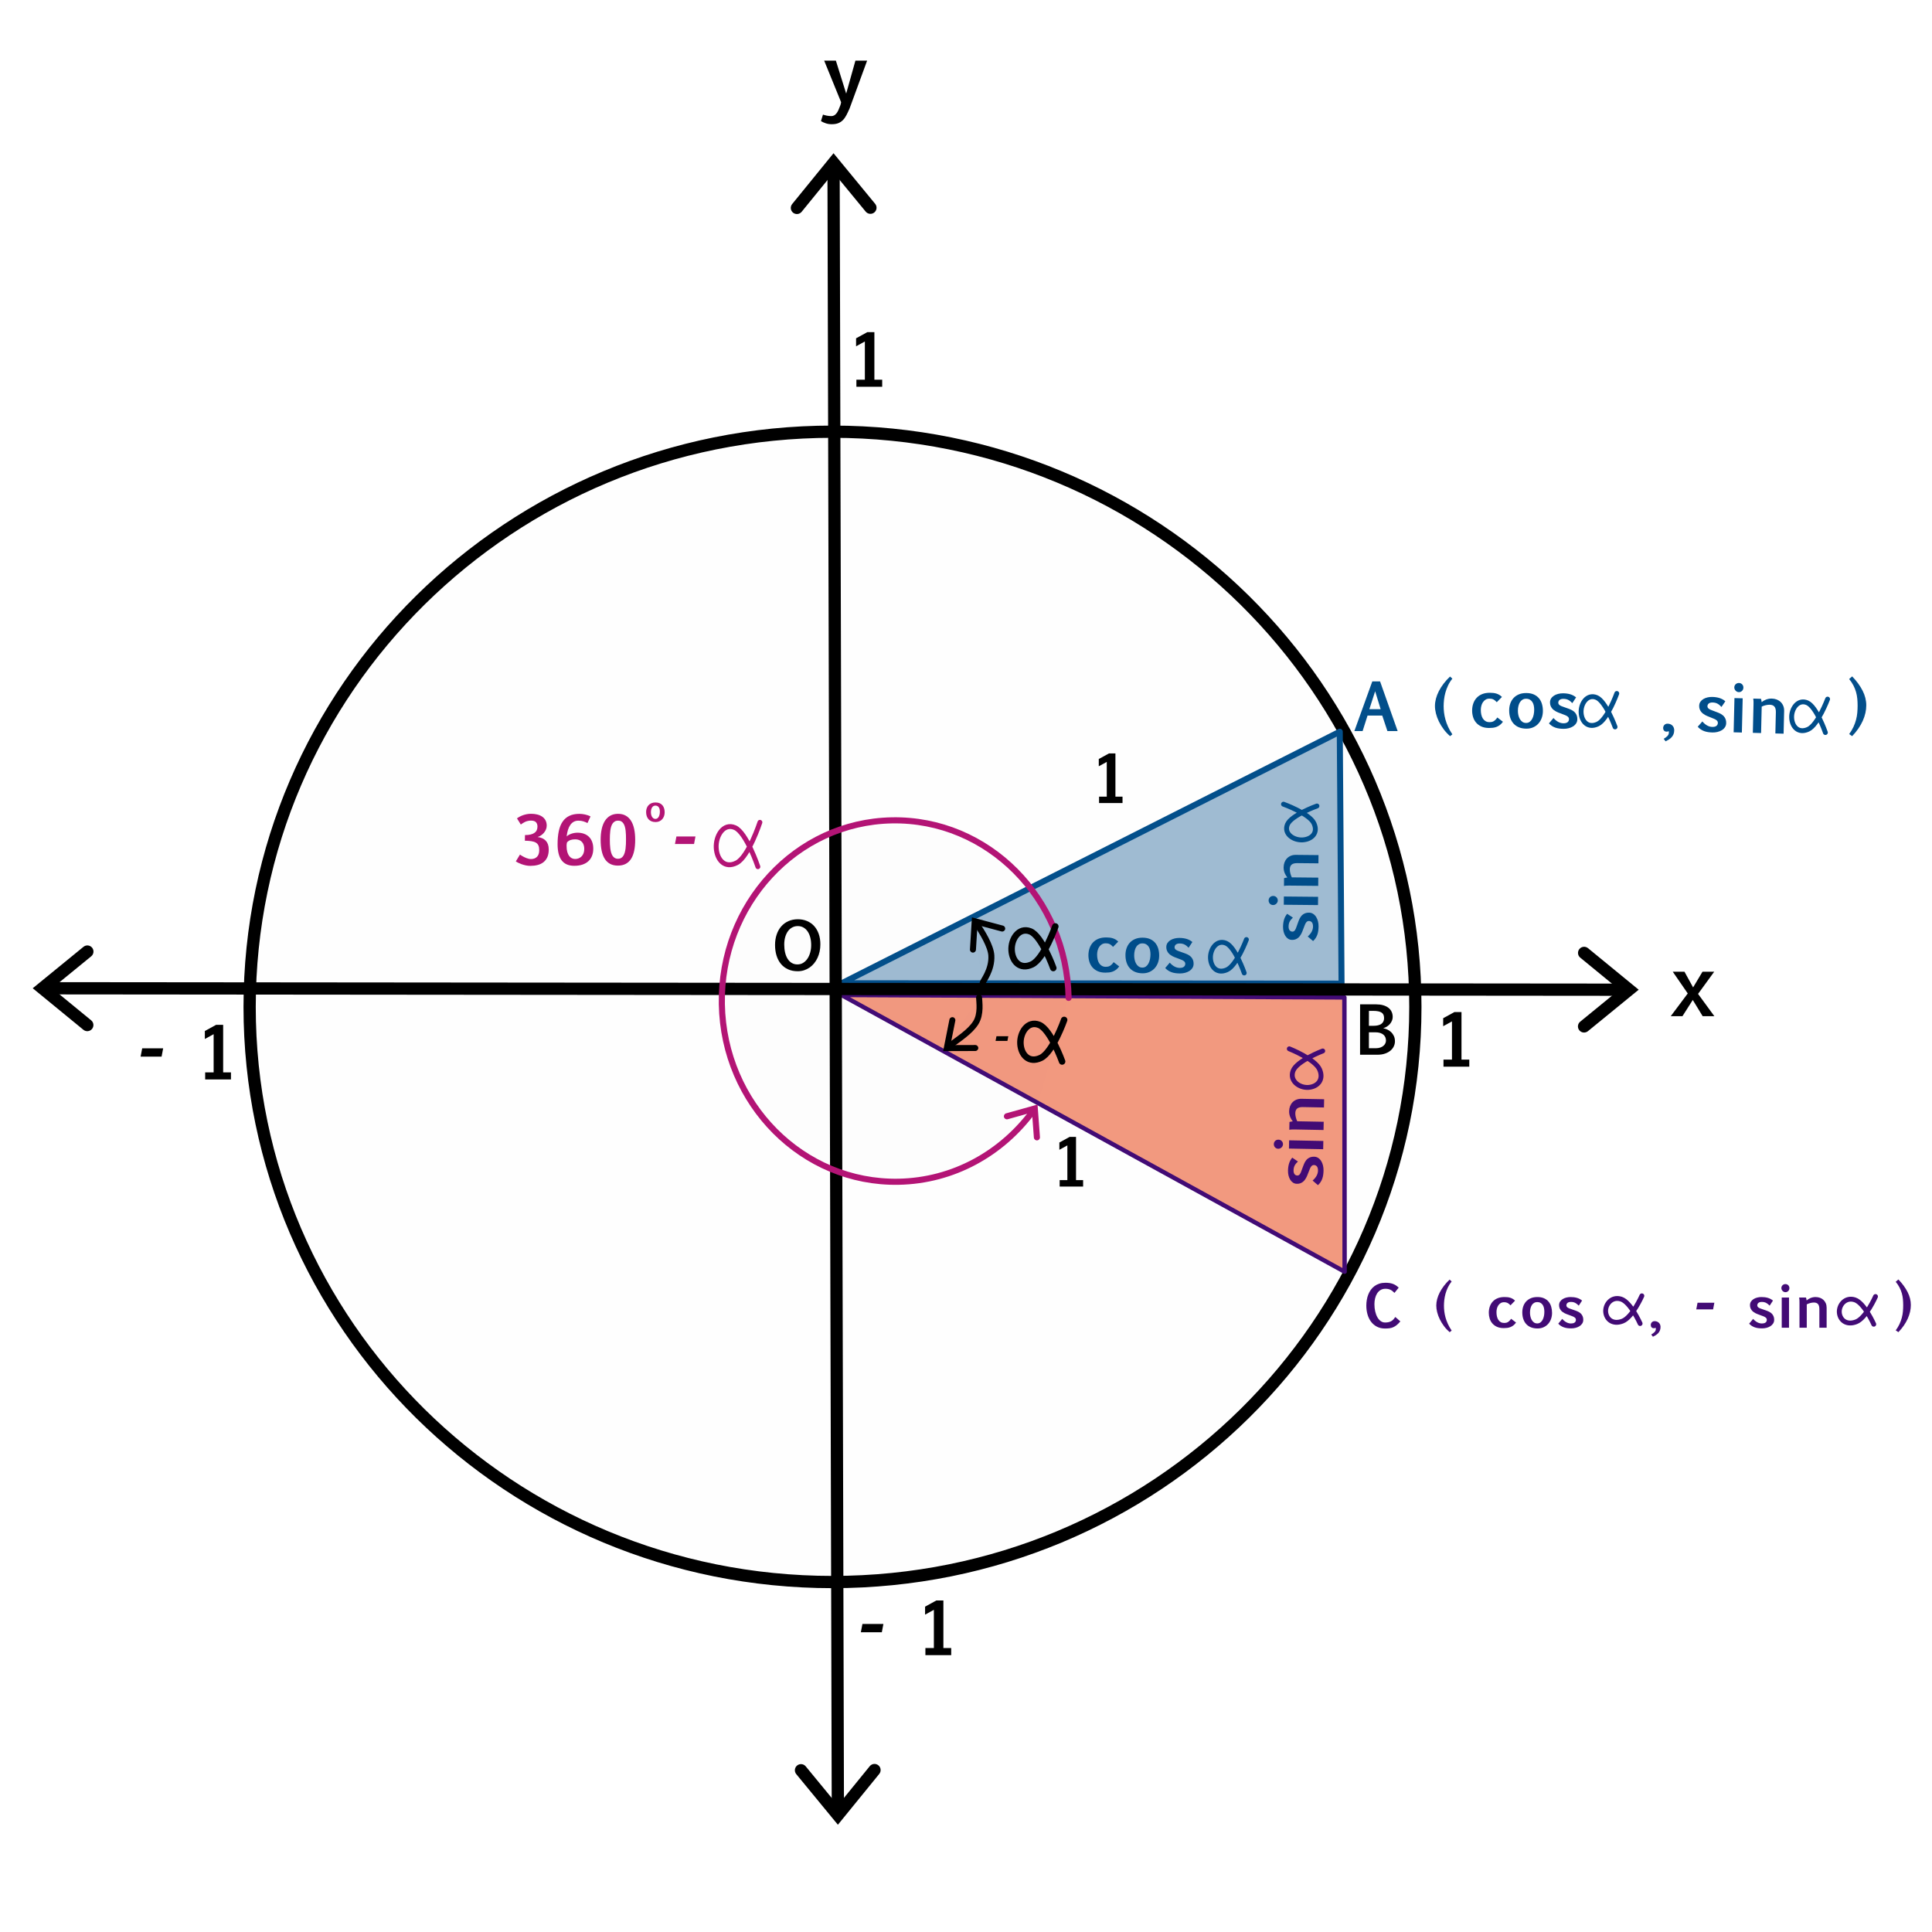 <?xml version="1.0" encoding="UTF-8" standalone="no"?> <svg xmlns="http://www.w3.org/2000/svg" xmlns:vectornator="http://vectornator.io" xmlns:xlink="http://www.w3.org/1999/xlink" height="100%" stroke-miterlimit="10" style="fill-rule:nonzero;clip-rule:evenodd;stroke-linecap:round;stroke-linejoin:round;" version="1.1" viewBox="0 0 595.35 595.35" width="100%" xml:space="preserve"> <defs></defs> <g id="Katman-1" vectornator:layerName="Katman 1"> <path d="M76.924 310.27C76.924 298.034 78.18 286.088 80.573 274.55C82.966 263.012 86.494 251.882 91.039 241.28C95.583 230.677 101.143 220.602 107.599 211.173C114.054 201.744 121.405 192.96 129.531 184.942C137.657 176.923 146.557 169.669 156.113 163.299C165.668 156.929 175.878 151.442 186.622 146.958C197.367 142.473 208.645 138.991 220.337 136.63C232.03 134.269 244.136 133.029 256.535 133.029C268.935 133.029 281.041 134.269 292.733 136.63C304.426 138.991 315.704 142.473 326.448 146.958C337.193 151.442 347.402 156.929 356.958 163.299C366.513 169.669 375.414 176.923 383.54 184.942C391.666 192.96 399.017 201.744 405.472 211.173C411.928 220.602 417.488 230.677 422.032 241.28C426.577 251.882 430.105 263.012 432.498 274.55C434.89 286.088 436.147 298.034 436.147 310.27C436.147 322.506 434.89 334.452 432.498 345.99C430.105 357.528 426.577 368.658 422.032 379.26C417.488 389.862 411.928 399.938 405.472 409.367C399.017 418.796 391.666 427.579 383.54 435.598C375.414 443.616 366.513 450.87 356.958 457.241C347.402 463.611 337.193 469.098 326.448 473.582C315.704 478.066 304.426 481.549 292.733 483.91C281.041 486.271 268.935 487.51 256.535 487.51C244.136 487.51 232.03 486.271 220.337 483.91C208.645 481.549 197.367 478.066 186.622 473.582C175.878 469.098 165.668 463.611 156.113 457.241C146.557 450.87 137.657 443.616 129.531 435.598C121.405 427.579 114.054 418.796 107.599 409.367C101.143 399.938 95.583 389.862 91.039 379.26C86.494 368.658 82.966 357.528 80.573 345.99C78.18 334.452 76.924 322.506 76.924 310.27Z" fill="#000000" fill-opacity="0.006" fill-rule="nonzero" opacity="1" stroke="#000000" stroke-linecap="butt" stroke-linejoin="miter" stroke-width="3.775" vectornator:layerName="(oval)"></path> <path d="M259.286 306.605L290.458 323.747L348.283 355.546L414.348 391.877L414.28 307.356L259.286 306.605Z" fill="#ed6d48" fill-opacity="0.696" fill-rule="nonzero" opacity="1" stroke="#420b75" stroke-linecap="butt" stroke-linejoin="miter" stroke-width="1.353"></path> <path d="M259.381 302.991L412.855 225.478L413.401 303.103L259.381 302.991Z" fill="#034f8b" fill-opacity="0.375" fill-rule="nonzero" opacity="1" stroke="#034f8b" stroke-linecap="butt" stroke-linejoin="miter" stroke-width="1.852"></path> <g opacity="1"> <path d="M500.097 304.978C475.457 304.955 14.953 304.538 14.953 304.538" fill="none" stroke="#000000" stroke-linecap="butt" stroke-linejoin="miter" stroke-width="3.775"></path> <g fill="#000000" stroke="none"> <path d="M25.725 291.761L11.871 303.074L10.084 304.534L11.869 305.996L25.701 317.335C26.508 317.996 27.697 317.878 28.358 317.072C29.019 316.265 28.901 315.076 28.095 314.415L14.262 303.076L14.259 305.998L28.113 294.685C28.92 294.025 29.04 292.836 28.381 292.029C27.721 291.221 26.532 291.101 25.725 291.761Z" fill="#000000"></path> <path d="M489.326 317.755L503.179 306.441L504.966 304.982L503.182 303.519L489.349 292.181C488.543 291.52 487.353 291.638 486.692 292.444C486.032 293.25 486.149 294.44 486.956 295.1L500.788 306.439L500.791 303.517L486.938 314.831C486.13 315.49 486.01 316.679 486.67 317.487C487.329 318.294 488.518 318.414 489.326 317.755Z" fill="#000000"></path> </g> </g> <g opacity="1"> <path d="M258.186 557.431C258.145 541.866 257.563 319.179 257.563 319.179L257.495 293.143C257.495 293.143 256.907 67.763 256.866 52.085" fill="none" stroke="#000000" stroke-linecap="butt" stroke-linejoin="miter" stroke-width="3.775"></path> <g fill="#000000" stroke="none"> <path d="M269.681 62.811L258.319 48.998L256.853 47.216L255.397 49.005L244.107 62.878C243.449 63.687 243.571 64.876 244.38 65.534C245.188 66.192 246.377 66.07 247.035 65.261L258.325 51.389L255.403 51.396L266.766 65.21C267.428 66.015 268.617 66.13 269.423 65.468C270.228 64.806 270.344 63.616 269.681 62.811Z" fill="#000000"></path> <path d="M245.37 546.704L256.733 560.517L258.198 562.299L259.655 560.51L270.945 546.637C271.603 545.829 271.481 544.64 270.672 543.982C269.863 543.323 268.674 543.446 268.016 544.254L256.726 558.127L259.648 558.119L248.286 544.306C247.624 543.5 246.434 543.385 245.629 544.047C244.824 544.709 244.708 545.899 245.37 546.704Z" fill="#000000"></path> </g> </g> <g opacity="1"> <path d="M299.5 282.681C299.5 282.681 305.236 290.105 305.485 294.437C305.746 298.965 302.808 302.381 302.783 302.936" fill="#000000" fill-opacity="0.006" fill-rule="nonzero" stroke="none"></path> <path d="M300.897 284.621C302.611 287.119 305.316 291.492 305.485 294.437C305.746 298.965 302.808 302.381 302.783 302.936" fill="none" stroke="#000000" stroke-linecap="butt" stroke-linejoin="miter" stroke-width="1.852"></path> <g fill="#000000" stroke="none"> <path d="M309.073 285.238L300.594 282.974L299.501 282.682L299.431 283.812L298.891 292.571C298.859 293.081 299.248 293.521 299.758 293.552C300.269 293.584 300.708 293.195 300.74 292.685L301.28 283.926L300.116 284.764L308.595 287.028C309.089 287.16 309.597 286.866 309.729 286.372C309.861 285.878 309.567 285.37 309.073 285.238Z" fill="#000000"></path> </g> </g> <g opacity="1"> <path d="M301.705 307.408C301.742 308.728 302.384 312.48 300.668 315.189C298.492 318.624 293.596 321.193 290.631 323.902" fill="#000000" fill-opacity="0.006" fill-rule="nonzero" stroke="none"></path> <path d="M292.476 322.383C295.339 320.197 298.901 317.979 300.668 315.189C302.384 312.48 301.742 308.728 301.705 307.408" fill="none" stroke="#000000" stroke-linecap="butt" stroke-linejoin="miter" stroke-width="1.852"></path> <g fill="#000000" stroke="none"> <path d="M292.564 314.184L290.853 322.791L290.632 323.901L291.764 323.898L300.539 323.871C301.051 323.869 301.464 323.453 301.463 322.942C301.461 322.43 301.045 322.017 300.534 322.019L291.758 322.046L292.669 323.152L294.381 314.545C294.48 314.043 294.155 313.556 293.653 313.456C293.151 313.356 292.664 313.682 292.564 314.184Z" fill="#000000"></path> </g> </g> <path d="M447.427 326.516L447.427 314.743L444.72 316.225L444.72 313.765L448.189 311.864L450.359 311.864L450.359 326.516L452.766 326.516L452.766 328.697L444.816 328.697L444.816 326.516L447.427 326.516Z" fill="#000000" opacity="1" stroke="#000000" stroke-linecap="butt" stroke-linejoin="miter" stroke-opacity="0.006" stroke-width="0.499"></path> <path d="M514.842 313.144L520.085 306.136L515.464 299.433L519.07 299.433L521.736 304.27L524.63 299.433L528.236 299.433L523.259 306.275L528.286 313.144L524.681 313.144L521.634 308.142L518.447 313.144L514.842 313.144Z" fill="#000000" opacity="1" stroke="#000000" stroke-linecap="butt" stroke-linejoin="miter" stroke-opacity="0.006" stroke-width="0.499"></path> <path d="M328.911 363.661L328.911 352.958L326.45 354.305L326.45 352.069L329.604 350.341L331.577 350.341L331.577 363.661L333.764 363.661L333.764 365.643L326.538 365.643L326.538 363.661L328.911 363.661Z" fill="#000000" opacity="1" stroke="#000000" stroke-linecap="butt" stroke-linejoin="miter" stroke-opacity="0.006" stroke-width="0.499"></path> <path d="M341.054 245.484L341.054 234.781L338.593 236.128L338.593 233.892L341.748 232.163L343.72 232.163L343.72 245.484L345.908 245.484L345.908 247.466L338.681 247.466L338.681 245.484L341.054 245.484Z" fill="#000000" opacity="1" stroke="#000000" stroke-linecap="butt" stroke-linejoin="miter" stroke-opacity="0.006" stroke-width="0.499"></path> <path d="M266.511 116.999L266.511 105.226L263.804 106.708L263.804 104.248L267.274 102.347L269.444 102.347L269.444 116.999L271.85 116.999L271.85 119.18L263.901 119.18L263.901 116.999L266.511 116.999Z" fill="#000000" opacity="1" stroke="#000000" stroke-linecap="butt" stroke-linejoin="miter" stroke-opacity="0.006" stroke-width="0.499"></path> <g fill="#000000" opacity="1" stroke="#000000" stroke-linecap="butt" stroke-linejoin="miter" stroke-opacity="0.006" stroke-width="0.499"> <path d="M50.277 323.045L49.794 325.602L43.327 325.602L43.821 323.045L50.277 323.045Z" stroke-width="0.404"></path> <path d="M65.832 330.458L65.832 318.684L63.125 320.166L63.125 317.707L66.595 315.805L68.765 315.805L68.765 330.458L71.171 330.458L71.171 332.638L63.222 332.638L63.222 330.458L65.832 330.458Z" stroke-width="0.404"></path> </g> <g fill="#000000" opacity="1" stroke="#000000" stroke-linecap="butt" stroke-linejoin="miter" stroke-opacity="0.006" stroke-width="0.499"> <path d="M272.219 500.432L271.736 502.989L265.269 502.989L265.763 500.432L272.219 500.432Z" stroke-width="0.404"></path> <path d="M287.774 507.845L287.774 496.071L285.067 497.554L285.067 495.094L288.537 493.192L290.707 493.192L290.707 507.845L293.113 507.845L293.113 510.025L285.164 510.025L285.164 507.845L287.774 507.845Z" stroke-width="0.404"></path> </g> <path d="M252.798 290.998C252.798 291.766 252.722 292.505 252.569 293.215C252.416 293.924 252.194 294.587 251.905 295.202C251.615 295.817 251.263 296.375 250.85 296.877C250.437 297.378 249.971 297.808 249.453 298.166C248.936 298.524 248.371 298.8 247.759 298.996C247.147 299.191 246.496 299.289 245.806 299.289C244.699 299.289 243.714 299.093 242.852 298.703C241.989 298.312 241.26 297.762 240.664 297.052C240.069 296.343 239.615 295.492 239.302 294.499C238.99 293.506 238.833 292.407 238.833 291.203C238.833 290.044 238.996 288.98 239.322 288.009C239.647 287.039 240.113 286.203 240.718 285.5C241.324 284.797 242.061 284.25 242.93 283.859C243.799 283.468 244.777 283.273 245.865 283.273C246.88 283.273 247.813 283.451 248.662 283.805C249.512 284.16 250.243 284.67 250.855 285.334C251.467 285.998 251.944 286.808 252.285 287.765C252.627 288.722 252.798 289.8 252.798 290.998ZM249.966 291.242C249.966 290.363 249.87 289.564 249.678 288.844C249.486 288.125 249.211 287.508 248.853 286.994C248.495 286.48 248.062 286.081 247.554 285.798C247.046 285.514 246.477 285.373 245.845 285.373C245.227 285.373 244.662 285.506 244.151 285.773C243.64 286.04 243.2 286.423 242.832 286.921C242.464 287.419 242.178 288.019 241.973 288.722C241.768 289.425 241.665 290.21 241.665 291.076C241.665 291.955 241.752 292.767 241.924 293.512C242.097 294.258 242.354 294.904 242.696 295.451C243.037 295.998 243.462 296.424 243.97 296.73C244.478 297.036 245.064 297.189 245.728 297.189C246.392 297.189 246.986 297.025 247.51 296.696C248.034 296.367 248.478 295.928 248.843 295.378C249.208 294.828 249.486 294.194 249.678 293.478C249.87 292.762 249.966 292.017 249.966 291.242Z" fill="#000000" opacity="1" stroke="#000000" stroke-linecap="butt" stroke-linejoin="miter" stroke-opacity="0.006" stroke-width="0.499"></path> <path d="M424.07 309.494C424.849 309.494 425.554 309.582 426.185 309.757C426.816 309.932 427.351 310.185 427.79 310.515C428.229 310.845 428.568 311.251 428.805 311.733C429.043 312.215 429.162 312.767 429.162 313.388C429.162 313.777 429.084 314.157 428.929 314.527C428.774 314.897 428.564 315.235 428.3 315.542C428.036 315.85 427.725 316.117 427.369 316.345C427.012 316.573 426.632 316.739 426.23 316.845C426.632 316.918 427.047 317.05 427.473 317.241C427.899 317.433 428.289 317.694 428.642 318.024C428.995 318.354 429.286 318.755 429.514 319.228C429.741 319.7 429.855 320.25 429.855 320.877C429.855 321.405 429.74 321.919 429.509 322.418C429.278 322.916 428.934 323.359 428.478 323.745C428.023 324.131 427.458 324.44 426.784 324.671C426.111 324.903 425.335 325.018 424.456 325.018L419.107 325.018L419.117 309.494L424.07 309.494ZM421.831 318.103L421.831 323.017L423.921 323.017C424.463 323.017 424.933 322.948 425.333 322.809C425.733 322.67 426.063 322.487 426.324 322.259C426.585 322.031 426.778 321.777 426.903 321.496C427.029 321.216 427.091 320.93 427.091 320.639C427.091 320.296 427.029 319.969 426.903 319.659C426.778 319.348 426.583 319.079 426.319 318.851C426.055 318.623 425.716 318.442 425.303 318.306C424.891 318.171 424.394 318.103 423.812 318.103L421.831 318.103ZM421.841 311.496L421.831 316.102L423.277 316.102C423.766 316.102 424.21 316.056 424.61 315.963C425.009 315.871 425.35 315.727 425.63 315.533C425.911 315.338 426.127 315.093 426.279 314.799C426.431 314.506 426.507 314.157 426.507 313.754C426.507 313.371 426.451 313.038 426.339 312.754C426.226 312.47 426.036 312.235 425.769 312.05C425.501 311.865 425.15 311.727 424.714 311.634C424.278 311.542 423.736 311.496 423.089 311.496L421.841 311.496Z" fill="#000000" opacity="1" stroke="#000000" stroke-linecap="butt" stroke-linejoin="miter" stroke-opacity="0.006" stroke-width="0.499"></path> <path d="M260.753 28.834L263.597 18.691L267.202 18.691L261.794 33.443C261.455 34.213 261.129 34.898 260.816 35.499C260.503 36.1 260.143 36.606 259.737 37.016C259.331 37.427 258.855 37.74 258.309 37.956C257.763 38.172 257.088 38.279 256.284 38.279C255.641 38.279 255.038 38.186 254.475 38C253.912 37.814 253.415 37.585 252.983 37.315L253.605 35.309C253.732 35.359 253.895 35.414 254.094 35.474C254.293 35.533 254.507 35.584 254.735 35.626C254.964 35.668 255.201 35.704 255.446 35.734C255.692 35.764 255.924 35.778 256.144 35.778C256.475 35.778 256.769 35.709 257.027 35.569C257.285 35.429 257.522 35.226 257.738 34.96C257.954 34.693 258.155 34.361 258.341 33.963C258.527 33.565 258.713 33.112 258.899 32.605C258.959 32.469 259.016 32.3 259.071 32.097C259.126 31.894 259.166 31.695 259.191 31.5L253.974 18.691L257.579 18.691L260.753 28.834Z" fill="#000000" opacity="1" stroke="none"></path> <path d="M310.711 319.32L310.437 320.765L306.783 320.765L307.062 319.32L310.711 319.32Z" fill="#000000" opacity="1" stroke="none"></path> <g opacity="1" vectornator:layerName="Eğri 1"> <path d="M319.724 340.366C310.27 354.48 294.678 363.831 276.889 364.158C247.382 364.7 223.005 340.21 222.439 309.458C221.874 278.705 245.336 253.336 274.842 252.794C304.348 252.251 328.726 276.741 329.292 307.494" fill="#000000" fill-opacity="0.006" fill-rule="nonzero" stroke="none"></path> <path d="M318.33 342.353C308.779 355.351 293.83 363.846 276.889 364.158C247.382 364.7 223.005 340.21 222.439 309.458C221.874 278.705 245.336 253.336 274.842 252.794C304.348 252.251 328.726 276.741 329.292 307.494" fill="none" stroke="#b31475" stroke-linecap="butt" stroke-linejoin="miter" stroke-width="1.882"></path> <g fill="#b31475" stroke="none"> <path d="M320.465 350.404L319.808 341.513L319.724 340.367L318.616 340.677L310.032 343.081C309.532 343.221 309.24 343.741 309.38 344.241C309.52 344.741 310.039 345.033 310.539 344.893L319.124 342.489L317.932 341.652L318.589 350.543C318.627 351.061 319.078 351.45 319.596 351.412C320.115 351.373 320.504 350.922 320.465 350.404Z" fill="#b31475"></path> </g> </g> <g opacity="1" vectornator:layerName="Grupla 1"> <g fill="#420b75" opacity="1" stroke="#000000" stroke-linecap="butt" stroke-linejoin="miter" stroke-opacity="0.006" stroke-width="0.482"> <path d="M404.481 363.787C405.567 362.844 406.12 361.826 406.141 360.732C406.145 360.491 406.125 360.266 406.08 360.057C406.036 359.848 405.962 359.667 405.861 359.516C405.76 359.364 405.629 359.243 405.467 359.152C405.306 359.061 405.112 359.013 404.884 359.009C404.721 359.006 404.574 359.039 404.443 359.108C404.311 359.177 404.196 359.269 404.096 359.385C403.996 359.5 403.907 359.629 403.83 359.77C403.752 359.912 403.686 360.054 403.631 360.196C403.515 360.461 403.411 360.725 403.318 360.987C403.225 361.249 403.121 361.512 403.005 361.777C402.95 361.925 402.88 362.105 402.795 362.315C402.71 362.525 402.605 362.743 402.48 362.968C402.355 363.194 402.209 363.416 402.042 363.634C401.875 363.852 401.676 364.049 401.445 364.223C401.214 364.398 400.953 364.538 400.661 364.643C400.369 364.748 400.034 364.797 399.657 364.79C399.188 364.781 398.78 364.66 398.433 364.425C398.086 364.191 397.797 363.882 397.567 363.5C397.336 363.118 397.165 362.687 397.054 362.206C396.942 361.726 396.892 361.231 396.901 360.724C396.916 359.917 397.025 359.184 397.226 358.527C397.427 357.87 397.754 357.272 398.207 356.734L399.962 357.92C399.757 358.118 399.572 358.311 399.409 358.5C399.246 358.689 399.106 358.89 398.988 359.103C398.87 359.315 398.779 359.548 398.716 359.801C398.652 360.054 398.618 360.343 398.611 360.668C398.606 360.942 398.634 361.176 398.696 361.373C398.757 361.569 398.842 361.732 398.95 361.861C399.059 361.99 399.184 362.085 399.326 362.147C399.468 362.208 399.617 362.24 399.773 362.243C399.949 362.246 400.101 362.207 400.23 362.125C400.358 362.043 400.471 361.936 400.568 361.804C400.665 361.672 400.749 361.522 400.821 361.355C400.892 361.187 400.959 361.015 401.021 360.841C401.124 360.569 401.225 360.296 401.324 360.021C401.424 359.746 401.525 359.473 401.628 359.201C401.683 359.066 401.748 358.901 401.823 358.707C401.898 358.513 401.993 358.313 402.108 358.107C402.222 357.901 402.361 357.696 402.525 357.494C402.688 357.292 402.883 357.112 403.111 356.954C403.339 356.795 403.602 356.668 403.9 356.573C404.198 356.478 404.542 356.434 404.933 356.441C405.421 356.45 405.85 356.579 406.22 356.827C406.589 357.075 406.896 357.398 407.139 357.796C407.382 358.195 407.564 358.646 407.685 359.15C407.805 359.653 407.861 360.169 407.851 360.696C407.842 361.165 407.808 361.607 407.748 362.023C407.688 362.438 407.592 362.832 407.462 363.204C407.331 363.576 407.157 363.929 406.939 364.264C406.721 364.598 406.449 364.912 406.125 365.205L404.481 363.787Z" stroke-width="0.404"></path> <path d="M397.195 353.931L397.243 351.393L407.788 351.592L407.74 354.13L397.195 353.931ZM393.893 353.996C393.691 353.992 393.506 353.951 393.338 353.873C393.171 353.795 393.026 353.691 392.905 353.562C392.784 353.433 392.69 353.281 392.625 353.107C392.56 352.934 392.529 352.749 392.533 352.554C392.537 352.346 392.578 352.157 392.656 351.99C392.734 351.822 392.838 351.677 392.967 351.556C393.096 351.435 393.248 351.343 393.422 351.281C393.595 351.219 393.777 351.19 393.965 351.194C394.154 351.197 394.333 351.233 394.501 351.302C394.669 351.37 394.816 351.467 394.944 351.593C395.072 351.719 395.174 351.868 395.248 352.039C395.323 352.209 395.359 352.399 395.355 352.607C395.351 352.802 395.307 352.986 395.222 353.156C395.138 353.327 395.028 353.475 394.892 353.6C394.756 353.724 394.601 353.822 394.427 353.894C394.253 353.965 394.075 353.999 393.893 353.996Z" stroke-width="0.404"></path> <path d="M399.114 348.048C398.905 348.044 398.637 348.044 398.308 348.048C397.979 348.051 397.645 348.083 397.305 348.141L397.35 345.749C397.396 345.73 397.46 345.712 397.542 345.694C397.623 345.676 397.712 345.657 397.806 345.636C397.901 345.615 397.999 345.597 398.1 345.583C398.202 345.568 398.295 345.555 398.379 345.544C398.239 345.385 398.1 345.193 397.961 344.969C397.822 344.745 397.698 344.501 397.589 344.235C397.48 343.969 397.394 343.682 397.331 343.375C397.269 343.068 397.241 342.748 397.247 342.416C397.257 341.87 397.352 341.362 397.53 340.893C397.708 340.424 397.96 340.019 398.285 339.677C398.611 339.335 399.006 339.067 399.472 338.874C399.938 338.681 400.464 338.59 401.05 338.601L408.031 338.733L407.983 341.271L401.481 341.149C401.058 341.141 400.699 341.176 400.404 341.255C400.11 341.334 399.871 341.455 399.689 341.618C399.507 341.78 399.373 341.981 399.287 342.221C399.201 342.46 399.155 342.736 399.149 343.048C399.146 343.23 399.157 343.426 399.182 343.635C399.208 343.844 399.248 344.058 399.302 344.277C399.356 344.496 399.421 344.712 399.495 344.925C399.569 345.138 399.653 345.337 399.747 345.521L407.9 345.675L407.852 348.213L399.114 348.048Z" stroke-width="0.404"></path> </g> <path d="M397.298 323.192C397.298 323.192 405.252 326.328 406.649 329.593C408.046 332.858 405.864 334.931 403.144 335.09C400.374 335.252 397.286 333.065 398.466 329.966C399.645 326.866 407.605 323.854 407.605 323.854" fill="none" opacity="1" stroke="#420b75" stroke-linecap="butt" stroke-linejoin="miter" stroke-width="1.5" vectornator:layerName="Eğri 2"></path> </g> <g opacity="1" vectornator:layerName="Grupla 2"> <g fill="#004d8a" opacity="1" stroke="none" vectornator:layerName="Text 1"> <path d="M344.886 297.806C344.59 298.22 344.276 298.554 343.942 298.805C343.608 299.057 343.259 299.252 342.893 299.389C342.528 299.527 342.151 299.617 341.763 299.66C341.376 299.703 340.983 299.723 340.586 299.721C339.649 299.714 338.851 299.556 338.192 299.246C337.533 298.935 336.995 298.528 336.579 298.024C336.162 297.52 335.86 296.947 335.672 296.304C335.485 295.661 335.393 295.005 335.397 294.334C335.403 293.547 335.525 292.818 335.763 292.149C336.002 291.48 336.351 290.902 336.81 290.413C337.269 289.925 337.84 289.544 338.522 289.272C339.204 289 339.994 288.867 340.893 288.873C341.251 288.875 341.596 288.894 341.927 288.928C342.259 288.963 342.579 289.029 342.888 289.125C343.197 289.222 343.492 289.352 343.774 289.517C344.056 289.681 344.327 289.895 344.585 290.157L342.993 291.777C342.805 291.581 342.63 291.414 342.469 291.276C342.307 291.138 342.138 291.025 341.963 290.936C341.788 290.846 341.604 290.782 341.412 290.741C341.221 290.701 341.004 290.68 340.763 290.679C340.295 290.675 339.892 290.777 339.555 290.983C339.219 291.189 338.94 291.457 338.72 291.788C338.5 292.119 338.338 292.489 338.234 292.898C338.13 293.308 338.077 293.714 338.075 294.118C338.071 294.645 338.12 295.14 338.221 295.603C338.322 296.066 338.482 296.469 338.701 296.812C338.92 297.156 339.198 297.426 339.536 297.624C339.873 297.821 340.276 297.922 340.745 297.925C340.966 297.926 341.179 297.908 341.385 297.87C341.59 297.833 341.791 297.761 341.987 297.655C342.183 297.548 342.377 297.402 342.571 297.214C342.764 297.027 342.963 296.784 343.166 296.486L344.886 297.806Z"></path> <path d="M352.089 299.924C351.23 299.918 350.471 299.78 349.812 299.508C349.152 299.237 348.6 298.854 348.154 298.36C347.708 297.865 347.372 297.27 347.145 296.576C346.919 295.881 346.808 295.107 346.814 294.254C346.819 293.531 346.931 292.848 347.15 292.205C347.369 291.562 347.698 290.998 348.138 290.513C348.577 290.027 349.128 289.644 349.791 289.361C350.454 289.079 351.231 288.941 352.123 288.947C353.015 288.953 353.782 289.102 354.425 289.392C355.067 289.683 355.595 290.079 356.009 290.58C356.422 291.08 356.726 291.668 356.92 292.343C357.114 293.019 357.208 293.74 357.203 294.508C357.198 295.257 357.078 295.961 356.843 296.62C356.607 297.28 356.268 297.855 355.825 298.347C355.382 298.839 354.846 299.226 354.216 299.508C353.586 299.791 352.877 299.929 352.089 299.924ZM352.013 298.165C352.443 298.168 352.814 298.054 353.128 297.821C353.442 297.589 353.702 297.282 353.906 296.899C354.11 296.516 354.263 296.084 354.364 295.603C354.465 295.122 354.517 294.631 354.52 294.129C354.523 293.667 354.482 293.229 354.397 292.815C354.312 292.401 354.169 292.039 353.97 291.728C353.77 291.418 353.511 291.17 353.193 290.986C352.876 290.801 352.489 290.708 352.033 290.705C351.623 290.702 351.259 290.794 350.942 290.98C350.625 291.167 350.362 291.424 350.151 291.752C349.941 292.079 349.78 292.469 349.67 292.92C349.559 293.372 349.502 293.862 349.499 294.389C349.496 294.819 349.54 295.255 349.632 295.698C349.723 296.142 349.87 296.546 350.073 296.912C350.276 297.278 350.537 297.578 350.858 297.811C351.179 298.044 351.564 298.163 352.013 298.165Z"></path> <path d="M360.461 296.64C361.417 297.714 362.442 298.254 363.536 298.262C363.777 298.263 364.002 298.24 364.21 298.193C364.419 298.145 364.598 298.07 364.749 297.967C364.899 297.864 365.019 297.731 365.108 297.569C365.197 297.407 365.242 297.212 365.244 296.984C365.245 296.821 365.21 296.674 365.139 296.544C365.068 296.413 364.975 296.298 364.858 296.2C364.742 296.102 364.612 296.014 364.469 295.939C364.327 295.863 364.184 295.798 364.041 295.745C363.775 295.633 363.51 295.532 363.247 295.442C362.984 295.353 362.719 295.251 362.453 295.139C362.304 295.086 362.123 295.018 361.912 294.935C361.701 294.852 361.482 294.75 361.255 294.628C361.028 294.506 360.805 294.363 360.584 294.199C360.364 294.035 360.165 293.838 359.988 293.609C359.81 293.38 359.667 293.12 359.558 292.83C359.449 292.539 359.396 292.205 359.399 291.828C359.402 291.359 359.519 290.95 359.749 290.599C359.979 290.249 360.284 289.957 360.663 289.722C361.042 289.487 361.471 289.31 361.951 289.193C362.43 289.076 362.923 289.019 363.431 289.022C364.239 289.028 364.972 289.127 365.631 289.32C366.291 289.513 366.893 289.833 367.437 290.279L366.273 292.049C366.072 291.846 365.876 291.664 365.685 291.503C365.494 291.342 365.292 291.204 365.078 291.089C364.864 290.974 364.63 290.886 364.376 290.826C364.123 290.765 363.833 290.734 363.508 290.732C363.234 290.73 363 290.761 362.804 290.825C362.608 290.889 362.447 290.975 362.319 291.085C362.191 291.195 362.098 291.321 362.038 291.464C361.978 291.607 361.948 291.757 361.947 291.913C361.946 292.089 361.987 292.24 362.071 292.368C362.155 292.495 362.263 292.607 362.396 292.702C362.529 292.797 362.68 292.88 362.849 292.949C363.017 293.019 363.189 293.083 363.365 293.143C363.638 293.243 363.912 293.34 364.188 293.437C364.464 293.533 364.739 293.631 365.011 293.73C365.148 293.783 365.313 293.846 365.508 293.919C365.703 293.992 365.904 294.084 366.112 294.197C366.319 294.309 366.525 294.445 366.729 294.606C366.933 294.767 367.116 294.96 367.277 295.186C367.438 295.411 367.568 295.673 367.667 295.97C367.766 296.266 367.815 296.61 367.812 297.001C367.809 297.489 367.685 297.92 367.442 298.292C367.199 298.665 366.879 298.975 366.484 299.224C366.088 299.472 365.639 299.659 365.137 299.786C364.635 299.913 364.12 299.974 363.593 299.971C363.124 299.968 362.682 299.939 362.265 299.884C361.849 299.829 361.454 299.739 361.081 299.612C360.707 299.486 360.352 299.316 360.015 299.102C359.677 298.889 359.36 298.621 359.063 298.3L360.461 296.64Z"></path> </g> <path d="M384.085 289.525C384.085 289.525 381.126 297.458 378.089 298.833C375.051 300.208 373.142 298.012 373.011 295.291C372.878 292.52 374.927 289.447 377.794 290.647C380.662 291.848 383.406 299.828 383.406 299.828" fill="none" opacity="1" stroke="#004d8a" stroke-linecap="butt" stroke-linejoin="miter" stroke-width="1.5" vectornator:layerName="Eğri 10"></path> </g> <g opacity="1" vectornator:layerName="Grupla 3"> <g fill="#004d8a" opacity="1" stroke="none" vectornator:layerName="Text 2"> <path d="M402.978 288.586C404.055 287.633 404.599 286.61 404.61 285.516C404.612 285.275 404.59 285.05 404.543 284.841C404.496 284.633 404.422 284.453 404.319 284.302C404.216 284.151 404.084 284.031 403.922 283.942C403.76 283.852 403.565 283.806 403.338 283.804C403.175 283.803 403.028 283.837 402.897 283.907C402.766 283.978 402.651 284.071 402.552 284.187C402.454 284.303 402.366 284.433 402.29 284.575C402.214 284.718 402.149 284.86 402.095 285.003C401.982 285.269 401.88 285.533 401.79 285.796C401.699 286.059 401.597 286.323 401.484 286.589C401.43 286.738 401.362 286.918 401.278 287.129C401.195 287.34 401.092 287.558 400.969 287.785C400.847 288.012 400.703 288.235 400.538 288.455C400.373 288.674 400.176 288.873 399.946 289.05C399.716 289.226 399.456 289.369 399.166 289.476C398.875 289.584 398.541 289.636 398.163 289.633C397.694 289.628 397.285 289.51 396.936 289.279C396.587 289.047 396.295 288.742 396.061 288.362C395.827 287.982 395.652 287.552 395.537 287.073C395.421 286.593 395.365 286.099 395.37 285.591C395.378 284.784 395.48 284.051 395.675 283.392C395.87 282.733 396.192 282.132 396.64 281.59L398.406 282.76C398.202 282.96 398.02 283.155 397.858 283.345C397.697 283.536 397.558 283.738 397.442 283.951C397.326 284.165 397.238 284.399 397.177 284.652C397.116 284.905 397.083 285.195 397.08 285.52C397.077 285.794 397.108 286.028 397.171 286.224C397.234 286.42 397.32 286.582 397.43 286.71C397.539 286.838 397.665 286.932 397.808 286.992C397.951 287.052 398.1 287.083 398.256 287.085C398.432 287.086 398.584 287.046 398.712 286.962C398.839 286.879 398.951 286.771 399.047 286.638C399.143 286.506 399.225 286.355 399.295 286.187C399.365 286.018 399.431 285.846 399.491 285.671C399.591 285.398 399.69 285.124 399.787 284.849C399.884 284.573 399.983 284.299 400.083 284.026C400.137 283.89 400.2 283.725 400.274 283.53C400.347 283.335 400.44 283.134 400.553 282.927C400.666 282.72 400.803 282.515 400.964 282.311C401.126 282.108 401.32 281.926 401.546 281.765C401.772 281.605 402.034 281.475 402.331 281.377C402.628 281.279 402.972 281.232 403.363 281.236C403.851 281.241 404.281 281.365 404.653 281.61C405.025 281.855 405.334 282.175 405.581 282.571C405.828 282.968 406.014 283.417 406.139 283.92C406.265 284.422 406.325 284.937 406.319 285.464C406.315 285.933 406.284 286.376 406.228 286.792C406.172 287.208 406.08 287.602 405.953 287.976C405.826 288.349 405.655 288.703 405.44 289.04C405.225 289.376 404.956 289.693 404.634 289.989L402.978 288.586Z"></path> <path d="M395.603 278.796L395.628 276.258L406.174 276.361L406.149 278.9L395.603 278.796ZM392.301 278.891C392.099 278.889 391.914 278.85 391.746 278.773C391.577 278.697 391.432 278.594 391.309 278.466C391.187 278.338 391.092 278.187 391.026 278.014C390.959 277.841 390.927 277.657 390.928 277.462C390.93 277.253 390.97 277.065 391.046 276.896C391.123 276.728 391.225 276.582 391.353 276.46C391.481 276.337 391.632 276.244 391.805 276.181C391.978 276.118 392.159 276.087 392.348 276.089C392.537 276.09 392.716 276.125 392.884 276.192C393.053 276.258 393.202 276.354 393.331 276.479C393.46 276.604 393.562 276.752 393.639 276.922C393.715 277.092 393.753 277.281 393.751 277.489C393.749 277.684 393.706 277.868 393.623 278.04C393.54 278.211 393.431 278.36 393.296 278.486C393.162 278.611 393.008 278.711 392.835 278.784C392.661 278.857 392.483 278.893 392.301 278.891Z"></path> <path d="M397.468 272.897C397.259 272.894 396.991 272.897 396.662 272.903C396.333 272.91 395.999 272.944 395.66 273.006L395.683 270.613C395.729 270.594 395.793 270.575 395.874 270.557C395.956 270.538 396.044 270.518 396.139 270.496C396.233 270.474 396.331 270.455 396.432 270.44C396.533 270.425 396.626 270.411 396.711 270.399C396.569 270.241 396.428 270.051 396.287 269.828C396.146 269.605 396.02 269.362 395.908 269.097C395.797 268.832 395.708 268.546 395.643 268.24C395.578 267.933 395.547 267.614 395.55 267.282C395.555 266.735 395.645 266.226 395.819 265.756C395.993 265.286 396.241 264.878 396.563 264.533C396.886 264.188 397.279 263.916 397.743 263.719C398.207 263.522 398.732 263.426 399.318 263.432L406.3 263.5L406.276 266.039L399.772 265.975C399.349 265.971 398.99 266.01 398.697 266.092C398.403 266.174 398.166 266.297 397.985 266.461C397.804 266.625 397.672 266.827 397.588 267.067C397.505 267.307 397.461 267.584 397.458 267.896C397.456 268.078 397.469 268.274 397.496 268.483C397.524 268.691 397.565 268.905 397.622 269.123C397.678 269.342 397.745 269.558 397.821 269.77C397.897 269.982 397.983 270.18 398.078 270.363L406.232 270.443L406.207 272.982L397.468 272.897Z"></path> </g> <path d="M395.511 247.811C395.511 247.811 403.479 250.674 404.89 253.695C406.302 256.716 404.129 258.652 401.409 258.815C398.641 258.981 395.543 256.97 396.709 254.088C397.875 251.206 405.821 248.366 405.821 248.366" fill="none" opacity="1" stroke="#004d8a" stroke-linecap="butt" stroke-linejoin="miter" stroke-width="1.5" vectornator:layerName="Eğri 8"></path> </g> <g opacity="1" vectornator:layerName="Grupla 4"> <g fill="#034f8b" opacity="1" stroke="#000000" stroke-linecap="butt" stroke-linejoin="miter" stroke-opacity="0.006" stroke-width="0.482" vectornator:layerName="Text 3"> <path d="M422.877 209.974L425.27 209.974L430.69 225.286L427.536 225.286L425.944 220.501L421.412 220.501L419.889 225.286L417.35 225.286L422.877 209.974ZM421.969 218.538L425.455 218.538L423.756 213.011L421.969 218.538Z" stroke-width="0.404"></path> <path d="M446.852 226.849C446.103 226.204 445.439 225.493 444.86 224.715C444.28 223.937 443.792 223.139 443.395 222.322C442.998 221.505 442.697 220.688 442.492 219.871C442.287 219.054 442.184 218.278 442.184 217.542C442.184 216.806 442.287 216.053 442.492 215.281C442.697 214.51 442.998 213.737 443.395 212.962C443.792 212.187 444.279 211.422 444.855 210.667C445.431 209.912 446.09 209.183 446.832 208.479L447.545 209.124C447.011 209.788 446.57 210.49 446.222 211.228C445.874 211.967 445.599 212.708 445.397 213.45C445.195 214.192 445.055 214.918 444.977 215.628C444.899 216.338 444.86 216.998 444.86 217.61C444.86 218.229 444.9 218.883 444.982 219.573C445.063 220.263 445.205 220.976 445.407 221.712C445.608 222.448 445.884 223.199 446.232 223.968C446.58 224.736 447.018 225.507 447.545 226.282L446.852 226.849Z" stroke-width="0.404"></path> <path d="M512.672 227.669C512.9 227.526 513.112 227.386 513.307 227.249C513.502 227.112 513.672 226.967 513.815 226.814C513.958 226.661 514.07 226.497 514.152 226.321C514.233 226.145 514.274 225.944 514.274 225.716C514.274 225.644 514.267 225.576 514.254 225.511C514.241 225.446 514.225 225.374 514.205 225.296C514.166 225.328 514.092 225.364 513.981 225.403C513.87 225.442 513.75 225.462 513.62 225.462C513.248 225.462 512.97 225.356 512.785 225.144C512.599 224.933 512.506 224.661 512.506 224.329C512.506 224.16 512.537 223.995 512.599 223.836C512.661 223.676 512.749 223.535 512.863 223.411C512.977 223.287 513.113 223.188 513.273 223.113C513.432 223.038 513.613 223.001 513.815 223.001C514.192 223.001 514.513 223.063 514.777 223.186C515.04 223.31 515.257 223.47 515.426 223.665C515.595 223.86 515.719 224.075 515.797 224.31C515.875 224.544 515.914 224.772 515.914 224.993C515.914 225.468 515.843 225.882 515.7 226.233C515.556 226.585 515.363 226.896 515.119 227.166C514.874 227.436 514.593 227.672 514.274 227.874C513.955 228.076 513.616 228.265 513.258 228.44L512.672 227.669Z" stroke-width="0.404"></path> <path d="M570.748 226.839L569.821 226.214C570.368 225.465 570.81 224.725 571.149 223.992C571.487 223.26 571.753 222.531 571.945 221.805C572.137 221.079 572.265 220.353 572.33 219.627C572.396 218.901 572.428 218.17 572.428 217.435C572.428 216.705 572.396 215.997 572.33 215.31C572.265 214.624 572.138 213.943 571.95 213.269C571.761 212.596 571.497 211.927 571.159 211.263C570.82 210.599 570.374 209.925 569.821 209.241L570.748 208.431C572.135 209.876 573.206 211.342 573.961 212.83C574.717 214.318 575.094 215.826 575.094 217.356C575.094 218.125 575.005 218.909 574.826 219.71C574.647 220.511 574.378 221.311 574.02 222.112C573.662 222.913 573.209 223.711 572.662 224.505C572.116 225.299 571.478 226.077 570.748 226.839Z" stroke-width="0.404"></path> </g> <g opacity="1" vectornator:layerName="Grupla 3"> <g fill="#004d8a" opacity="1" stroke="none" vectornator:layerName="Text 3"> <path d="M524.585 222.316C525.523 223.41 526.538 223.972 527.632 224.002C527.872 224.009 528.098 223.99 528.307 223.947C528.516 223.904 528.697 223.833 528.849 223.733C529.002 223.633 529.123 223.503 529.215 223.342C529.307 223.182 529.355 222.988 529.361 222.76C529.365 222.597 529.332 222.45 529.264 222.318C529.195 222.186 529.104 222.069 528.989 221.968C528.874 221.867 528.746 221.778 528.605 221.699C528.463 221.62 528.322 221.553 528.18 221.497C527.915 221.379 527.653 221.272 527.391 221.177C527.13 221.082 526.867 220.975 526.603 220.857C526.454 220.801 526.275 220.729 526.066 220.642C525.856 220.555 525.639 220.448 525.414 220.321C525.189 220.194 524.968 220.047 524.75 219.878C524.533 219.709 524.338 219.508 524.164 219.275C523.99 219.043 523.852 218.78 523.748 218.487C523.644 218.195 523.597 217.86 523.606 217.482C523.617 217.013 523.741 216.607 523.977 216.261C524.213 215.916 524.523 215.63 524.906 215.403C525.289 215.176 525.721 215.009 526.202 214.901C526.683 214.794 527.178 214.748 527.685 214.762C528.492 214.784 529.224 214.899 529.88 215.106C530.536 215.313 531.132 215.645 531.668 216.103L530.474 217.848C530.277 217.64 530.085 217.454 529.896 217.289C529.708 217.125 529.508 216.982 529.296 216.863C529.084 216.743 528.852 216.65 528.599 216.584C528.347 216.519 528.058 216.482 527.733 216.473C527.459 216.465 527.224 216.491 527.027 216.551C526.831 216.61 526.667 216.694 526.538 216.801C526.408 216.908 526.313 217.033 526.251 217.174C526.189 217.316 526.156 217.465 526.152 217.621C526.148 217.796 526.187 217.949 526.268 218.078C526.35 218.207 526.456 218.321 526.587 218.419C526.719 218.517 526.868 218.603 527.035 218.676C527.203 218.749 527.374 218.817 527.548 218.88C527.819 218.986 528.092 219.089 528.366 219.191C528.641 219.293 528.913 219.397 529.184 219.502C529.32 219.558 529.484 219.624 529.678 219.701C529.871 219.778 530.071 219.875 530.277 219.991C530.482 220.108 530.686 220.249 530.887 220.414C531.088 220.579 531.267 220.776 531.425 221.005C531.582 221.234 531.708 221.498 531.801 221.797C531.895 222.096 531.938 222.441 531.928 222.831C531.917 223.319 531.786 223.747 531.536 224.115C531.287 224.482 530.962 224.786 530.562 225.026C530.163 225.265 529.711 225.443 529.206 225.56C528.702 225.676 528.187 225.727 527.659 225.712C527.191 225.699 526.749 225.661 526.334 225.598C525.918 225.534 525.525 225.435 525.154 225.301C524.783 225.167 524.43 224.99 524.097 224.769C523.763 224.548 523.451 224.274 523.159 223.947L524.585 222.316Z"></path> <path d="M534.476 215.115L537.014 215.185L536.763 225.729L534.225 225.659L534.476 215.115ZM534.427 211.812C534.432 211.61 534.474 211.426 534.553 211.259C534.632 211.091 534.736 210.948 534.866 210.828C534.996 210.707 535.148 210.616 535.322 210.552C535.496 210.488 535.68 210.459 535.876 210.465C536.084 210.47 536.272 210.513 536.439 210.593C536.607 210.672 536.751 210.777 536.871 210.907C536.992 211.038 537.083 211.19 537.144 211.364C537.205 211.539 537.233 211.72 537.228 211.909C537.224 212.098 537.187 212.276 537.118 212.443C537.049 212.611 536.951 212.758 536.824 212.884C536.697 213.011 536.549 213.111 536.378 213.185C536.206 213.258 536.017 213.292 535.809 213.286C535.613 213.281 535.43 213.235 535.26 213.149C535.089 213.063 534.942 212.951 534.819 212.814C534.695 212.677 534.598 212.522 534.527 212.347C534.456 212.173 534.423 211.994 534.427 211.812Z"></path> <path d="M540.348 217.085C540.353 216.877 540.355 216.608 540.353 216.279C540.351 215.95 540.321 215.615 540.264 215.275L542.656 215.341C542.675 215.387 542.693 215.451 542.71 215.533C542.728 215.615 542.747 215.704 542.767 215.799C542.788 215.894 542.805 215.992 542.819 216.093C542.833 216.195 542.845 216.288 542.856 216.373C543.016 216.234 543.208 216.096 543.433 215.959C543.657 215.822 543.903 215.7 544.169 215.593C544.435 215.487 544.722 215.403 545.03 215.343C545.337 215.284 545.657 215.258 545.989 215.267C546.536 215.282 547.043 215.381 547.511 215.563C547.978 215.746 548.383 216.001 548.723 216.33C549.064 216.658 549.329 217.056 549.52 217.524C549.711 217.992 549.799 218.518 549.785 219.104L549.619 226.085L547.081 226.014L547.236 219.512C547.246 219.089 547.212 218.73 547.135 218.435C547.057 218.14 546.937 217.9 546.776 217.717C546.614 217.533 546.414 217.397 546.175 217.309C545.936 217.221 545.66 217.173 545.348 217.164C545.166 217.159 544.97 217.169 544.761 217.192C544.552 217.216 544.338 217.254 544.119 217.306C543.899 217.359 543.683 217.421 543.469 217.493C543.256 217.566 543.057 217.648 542.873 217.741L542.679 225.893L540.141 225.823L540.348 217.085Z"></path> </g> <path d="M563.176 215.429C563.176 215.429 560.217 223.362 557.179 224.737C554.142 226.112 552.232 223.916 552.102 221.195C551.969 218.425 554.017 215.351 556.885 216.552C559.753 217.752 562.497 225.732 562.497 225.732" fill="none" opacity="1" stroke="#004d8a" stroke-linecap="butt" stroke-linejoin="miter" stroke-width="1.5" vectornator:layerName="Eğri 9"></path> </g> <g opacity="1" vectornator:layerName="Grupla 5"> <g fill="#004d8a" opacity="1" stroke="none" vectornator:layerName="Text 1"> <path d="M463.131 222.415C462.835 222.83 462.521 223.163 462.187 223.415C461.853 223.666 461.504 223.861 461.139 223.998C460.773 224.135 460.397 224.225 460.009 224.268C459.621 224.311 459.229 224.331 458.832 224.328C457.894 224.321 457.096 224.163 456.437 223.852C455.778 223.541 455.24 223.134 454.824 222.629C454.407 222.125 454.104 221.552 453.916 220.909C453.728 220.266 453.636 219.61 453.64 218.939C453.645 218.152 453.767 217.423 454.005 216.754C454.244 216.085 454.592 215.507 455.051 215.019C455.51 214.53 456.08 214.15 456.762 213.878C457.444 213.607 458.235 213.474 459.133 213.48C459.491 213.483 459.836 213.502 460.168 213.537C460.5 213.572 460.82 213.637 461.129 213.734C461.437 213.831 461.733 213.961 462.015 214.126C462.297 214.291 462.567 214.504 462.826 214.767L461.234 216.386C461.047 216.189 460.872 216.022 460.71 215.884C460.548 215.746 460.379 215.633 460.204 215.544C460.029 215.455 459.846 215.39 459.654 215.349C459.462 215.309 459.246 215.288 459.005 215.286C458.536 215.283 458.133 215.384 457.797 215.59C457.46 215.796 457.182 216.064 456.962 216.395C456.742 216.725 456.58 217.095 456.476 217.504C456.373 217.914 456.32 218.32 456.317 218.724C456.314 219.251 456.363 219.747 456.465 220.21C456.566 220.672 456.726 221.076 456.945 221.419C457.165 221.762 457.443 222.033 457.78 222.231C458.118 222.428 458.521 222.529 458.989 222.532C459.211 222.534 459.424 222.516 459.629 222.478C459.835 222.441 460.035 222.369 460.231 222.263C460.427 222.157 460.622 222.01 460.815 221.823C461.008 221.635 461.207 221.393 461.41 221.095L463.131 222.415Z"></path> <path d="M470.335 224.537C469.475 224.531 468.716 224.392 468.057 224.121C467.398 223.849 466.845 223.466 466.399 222.971C465.953 222.476 465.616 221.882 465.389 221.187C465.162 220.492 465.052 219.718 465.057 218.865C465.061 218.142 465.173 217.459 465.392 216.816C465.611 216.173 465.94 215.609 466.379 215.124C466.818 214.639 467.369 214.256 468.031 213.974C468.694 213.692 469.471 213.554 470.363 213.561C471.255 213.567 472.022 213.716 472.665 214.007C473.308 214.298 473.836 214.694 474.25 215.195C474.663 215.696 474.967 216.284 475.162 216.959C475.356 217.635 475.451 218.356 475.446 219.125C475.442 219.873 475.322 220.577 475.086 221.236C474.851 221.896 474.512 222.471 474.07 222.963C473.627 223.454 473.091 223.841 472.461 224.123C471.831 224.405 471.122 224.543 470.335 224.537ZM470.258 222.779C470.687 222.782 471.059 222.668 471.373 222.435C471.687 222.203 471.946 221.896 472.15 221.513C472.354 221.131 472.507 220.699 472.607 220.218C472.708 219.737 472.76 219.245 472.763 218.744C472.766 218.282 472.725 217.844 472.639 217.43C472.554 217.016 472.411 216.653 472.211 216.343C472.011 216.032 471.752 215.784 471.435 215.6C471.117 215.415 470.73 215.321 470.274 215.318C469.864 215.315 469.501 215.407 469.184 215.593C468.867 215.78 468.603 216.037 468.393 216.364C468.182 216.691 468.022 217.081 467.912 217.533C467.802 217.984 467.745 218.474 467.742 219.001C467.739 219.431 467.784 219.867 467.875 220.311C467.967 220.754 468.114 221.159 468.317 221.525C468.52 221.891 468.782 222.191 469.102 222.424C469.423 222.657 469.808 222.776 470.258 222.779Z"></path> <path d="M478.705 221.257C479.662 222.332 480.687 222.873 481.781 222.881C482.021 222.883 482.246 222.86 482.455 222.813C482.663 222.765 482.843 222.69 482.993 222.587C483.144 222.484 483.263 222.351 483.352 222.189C483.441 222.027 483.486 221.832 483.488 221.604C483.489 221.441 483.454 221.295 483.383 221.164C483.312 221.033 483.218 220.919 483.102 220.82C482.985 220.722 482.856 220.634 482.713 220.559C482.57 220.483 482.427 220.418 482.284 220.365C482.018 220.252 481.753 220.151 481.49 220.061C481.227 219.972 480.963 219.871 480.696 219.758C480.547 219.705 480.367 219.637 480.156 219.554C479.944 219.471 479.725 219.368 479.498 219.246C479.271 219.124 479.047 218.981 478.827 218.817C478.607 218.652 478.408 218.456 478.23 218.227C478.052 217.997 477.909 217.738 477.8 217.447C477.691 217.157 477.638 216.823 477.64 216.445C477.643 215.976 477.76 215.567 477.99 215.217C478.22 214.867 478.524 214.575 478.903 214.34C479.282 214.105 479.712 213.929 480.191 213.812C480.67 213.695 481.164 213.638 481.671 213.642C482.479 213.647 483.212 213.747 483.872 213.941C484.531 214.134 485.133 214.454 485.677 214.901L484.514 216.67C484.314 216.467 484.118 216.285 483.927 216.124C483.736 215.963 483.533 215.825 483.319 215.709C483.105 215.594 482.871 215.506 482.617 215.445C482.364 215.385 482.074 215.354 481.749 215.351C481.475 215.349 481.241 215.38 481.045 215.444C480.849 215.508 480.688 215.594 480.56 215.704C480.432 215.814 480.339 215.94 480.279 216.083C480.22 216.226 480.19 216.375 480.189 216.532C480.188 216.707 480.229 216.859 480.313 216.987C480.397 217.114 480.505 217.226 480.638 217.321C480.771 217.416 480.922 217.499 481.091 217.568C481.259 217.638 481.432 217.703 481.607 217.762C481.88 217.862 482.154 217.96 482.43 218.056C482.707 218.153 482.981 218.251 483.254 218.35C483.39 218.403 483.556 218.467 483.751 218.54C483.946 218.613 484.147 218.705 484.354 218.817C484.562 218.929 484.768 219.066 484.972 219.227C485.176 219.388 485.359 219.581 485.52 219.807C485.682 220.033 485.812 220.294 485.911 220.591C486.01 220.888 486.058 221.232 486.056 221.623C486.053 222.111 485.93 222.541 485.687 222.914C485.443 223.286 485.124 223.597 484.729 223.845C484.333 224.092 483.885 224.28 483.383 224.406C482.88 224.533 482.366 224.594 481.838 224.59C481.37 224.587 480.927 224.558 480.511 224.503C480.094 224.448 479.699 224.357 479.326 224.231C478.952 224.104 478.597 223.934 478.26 223.72C477.922 223.506 477.605 223.238 477.308 222.917L478.705 221.257Z"></path> </g> <path d="M498.216 213.694C498.216 213.694 495.371 221.675 492.354 223.101C489.336 224.526 487.395 222.363 487.226 219.644C487.053 216.876 489.057 213.769 491.942 214.921C494.826 216.073 497.685 224.007 497.685 224.007" fill="none" opacity="1" stroke="#004d8a" stroke-linecap="butt" stroke-linejoin="miter" stroke-width="1.5" vectornator:layerName="Eğri 6"></path> </g> </g> <g opacity="1" vectornator:layerName="Grupla 5"> <g fill="#420b75" opacity="1" stroke="#000000" stroke-linecap="butt" stroke-linejoin="miter" stroke-opacity="0.006" stroke-width="0.57"> <path d="M431.518 407.189C431.128 407.654 430.757 408.029 430.407 408.313C430.057 408.597 429.699 408.82 429.334 408.981C428.97 409.141 428.585 409.249 428.18 409.304C427.775 409.358 427.32 409.385 426.815 409.385C425.862 409.385 425.025 409.197 424.304 408.821C423.583 408.445 422.98 407.935 422.495 407.292C422.01 406.649 421.645 405.9 421.401 405.044C421.157 404.188 421.035 403.281 421.035 402.322C421.035 401.719 421.085 401.125 421.186 400.539C421.286 399.953 421.44 399.401 421.647 398.881C421.853 398.361 422.116 397.882 422.435 397.442C422.754 397.003 423.133 396.623 423.572 396.301C424.011 395.979 424.511 395.73 425.071 395.552C425.631 395.374 426.255 395.285 426.944 395.285C427.358 395.285 427.75 395.31 428.12 395.362C428.49 395.414 428.841 395.497 429.171 395.612C429.501 395.727 429.818 395.882 430.123 396.077C430.427 396.272 430.723 396.511 431.01 396.792L429.709 398.403C429.497 398.179 429.286 397.986 429.076 397.826C428.866 397.665 428.65 397.533 428.426 397.429C428.202 397.326 427.966 397.251 427.719 397.205C427.472 397.16 427.203 397.137 426.91 397.137C426.324 397.137 425.819 397.27 425.394 397.537C424.969 397.804 424.618 398.159 424.343 398.601C424.067 399.043 423.863 399.548 423.731 400.117C423.599 400.685 423.533 401.274 423.533 401.883C423.533 402.681 423.612 403.423 423.77 404.109C423.928 404.796 424.15 405.393 424.438 405.901C424.725 406.409 425.069 406.808 425.471 407.098C425.873 407.388 426.321 407.533 426.815 407.533C427.251 407.533 427.626 407.495 427.939 407.417C428.252 407.34 428.528 407.229 428.766 407.085C429.004 406.942 429.218 406.765 429.408 406.556C429.597 406.346 429.787 406.106 429.976 405.836L431.518 407.189Z"></path> <path d="M446.713 410.514C446.053 409.945 445.467 409.318 444.956 408.632C444.445 407.945 444.014 407.242 443.664 406.521C443.314 405.801 443.048 405.08 442.867 404.359C442.686 403.639 442.596 402.954 442.596 402.305C442.596 401.656 442.686 400.991 442.867 400.311C443.048 399.63 443.314 398.948 443.664 398.265C444.014 397.582 444.443 396.907 444.952 396.241C445.46 395.575 446.041 394.931 446.696 394.311L447.325 394.88C446.854 395.465 446.465 396.084 446.158 396.736C445.85 397.388 445.608 398.041 445.43 398.696C445.252 399.35 445.128 399.991 445.059 400.617C444.99 401.242 444.956 401.825 444.956 402.365C444.956 402.911 444.992 403.488 445.064 404.096C445.135 404.705 445.26 405.334 445.438 405.983C445.616 406.632 445.859 407.295 446.166 407.973C446.473 408.65 446.86 409.331 447.325 410.014L446.713 410.514Z"></path> <path d="M467.171 407.542C466.913 407.91 466.637 408.205 466.344 408.429C466.052 408.653 465.744 408.827 465.423 408.95C465.101 409.074 464.77 409.156 464.428 409.196C464.086 409.236 463.74 409.256 463.39 409.256C462.563 409.256 461.858 409.121 461.275 408.851C460.692 408.581 460.216 408.225 459.845 407.783C459.475 407.341 459.205 406.837 459.036 406.271C458.866 405.706 458.782 405.127 458.782 404.536C458.782 403.841 458.885 403.198 459.092 402.606C459.298 402.015 459.603 401.502 460.005 401.069C460.407 400.635 460.908 400.296 461.508 400.052C462.108 399.808 462.804 399.686 463.597 399.686C463.912 399.686 464.217 399.701 464.51 399.729C464.803 399.758 465.085 399.814 465.358 399.897C465.631 399.981 465.892 400.094 466.142 400.238C466.392 400.381 466.632 400.568 466.861 400.797L465.466 402.236C465.299 402.064 465.144 401.917 465.001 401.797C464.857 401.676 464.708 401.577 464.553 401.499C464.398 401.422 464.235 401.366 464.066 401.331C463.897 401.297 463.706 401.28 463.493 401.28C463.08 401.28 462.725 401.372 462.429 401.555C462.134 401.739 461.89 401.977 461.697 402.27C461.505 402.563 461.364 402.891 461.275 403.252C461.186 403.614 461.142 403.973 461.142 404.329C461.142 404.794 461.188 405.231 461.28 405.638C461.371 406.046 461.515 406.401 461.71 406.702C461.905 407.004 462.152 407.241 462.451 407.413C462.75 407.585 463.106 407.671 463.519 407.671C463.714 407.671 463.902 407.654 464.083 407.62C464.264 407.585 464.441 407.52 464.613 407.426C464.785 407.331 464.956 407.2 465.126 407.034C465.295 406.867 465.469 406.652 465.647 406.388L467.171 407.542Z"></path> <path d="M473.787 409.368C473.029 409.368 472.358 409.25 471.776 409.015C471.193 408.78 470.703 408.445 470.307 408.011C469.911 407.578 469.611 407.055 469.407 406.444C469.203 405.832 469.101 405.15 469.101 404.398C469.101 403.761 469.196 403.158 469.385 402.589C469.575 402.021 469.862 401.521 470.247 401.09C470.631 400.66 471.115 400.318 471.698 400.065C472.281 399.813 472.966 399.686 473.752 399.686C474.539 399.686 475.217 399.813 475.785 400.065C476.354 400.318 476.822 400.664 477.189 401.103C477.557 401.542 477.828 402.059 478.003 402.654C478.179 403.248 478.266 403.884 478.266 404.562C478.266 405.222 478.164 405.844 477.96 406.427C477.756 407.009 477.461 407.519 477.073 407.955C476.685 408.392 476.215 408.736 475.66 408.989C475.106 409.242 474.482 409.368 473.787 409.368ZM473.709 407.818C474.088 407.818 474.416 407.714 474.691 407.508C474.967 407.301 475.194 407.028 475.372 406.689C475.55 406.35 475.682 405.969 475.768 405.544C475.854 405.119 475.897 404.685 475.897 404.243C475.897 403.835 475.859 403.449 475.781 403.084C475.704 402.72 475.576 402.401 475.398 402.128C475.22 401.855 474.99 401.639 474.709 401.478C474.427 401.317 474.086 401.237 473.684 401.237C473.322 401.237 473.002 401.32 472.723 401.487C472.445 401.653 472.213 401.881 472.03 402.171C471.846 402.461 471.707 402.806 471.612 403.205C471.517 403.604 471.47 404.036 471.47 404.501C471.47 404.88 471.511 405.265 471.595 405.656C471.678 406.046 471.81 406.402 471.991 406.724C472.172 407.045 472.404 407.308 472.689 407.512C472.973 407.716 473.313 407.818 473.709 407.818Z"></path> <path d="M481.402 406.422C482.252 407.364 483.159 407.835 484.124 407.835C484.336 407.835 484.534 407.813 484.718 407.77C484.902 407.727 485.06 407.66 485.192 407.568C485.324 407.476 485.429 407.358 485.506 407.215C485.584 407.071 485.622 406.899 485.622 406.698C485.622 406.554 485.591 406.425 485.528 406.31C485.465 406.195 485.381 406.095 485.278 406.009C485.175 405.923 485.06 405.847 484.933 405.78C484.807 405.714 484.681 405.658 484.554 405.613C484.319 405.515 484.085 405.427 483.852 405.35C483.62 405.272 483.386 405.185 483.15 405.087C483.018 405.041 482.859 404.982 482.672 404.91C482.486 404.839 482.292 404.75 482.091 404.643C481.89 404.537 481.692 404.412 481.496 404.269C481.301 404.125 481.125 403.953 480.967 403.752C480.809 403.551 480.681 403.323 480.583 403.067C480.486 402.812 480.437 402.517 480.437 402.184C480.437 401.771 480.537 401.409 480.738 401.099C480.939 400.789 481.206 400.529 481.54 400.319C481.873 400.11 482.25 399.952 482.672 399.846C483.094 399.739 483.529 399.686 483.977 399.686C484.689 399.686 485.337 399.769 485.92 399.936C486.503 400.103 487.035 400.381 487.518 400.772L486.501 402.339C486.323 402.161 486.149 402.002 485.98 401.861C485.811 401.721 485.631 401.6 485.442 401.499C485.252 401.399 485.045 401.323 484.821 401.271C484.597 401.219 484.342 401.194 484.055 401.194C483.814 401.194 483.607 401.222 483.435 401.28C483.262 401.337 483.12 401.415 483.008 401.512C482.896 401.61 482.814 401.722 482.763 401.848C482.711 401.975 482.685 402.107 482.685 402.245C482.685 402.4 482.723 402.533 482.797 402.645C482.872 402.757 482.968 402.855 483.086 402.938C483.203 403.021 483.337 403.093 483.486 403.153C483.636 403.214 483.788 403.27 483.943 403.321C484.184 403.407 484.427 403.492 484.671 403.575C484.915 403.659 485.157 403.743 485.399 403.829C485.519 403.875 485.666 403.93 485.838 403.993C486.01 404.056 486.188 404.137 486.372 404.234C486.556 404.332 486.738 404.451 486.919 404.592C487.1 404.732 487.262 404.902 487.406 405.1C487.549 405.298 487.665 405.528 487.754 405.789C487.843 406.05 487.888 406.353 487.888 406.698C487.888 407.129 487.782 407.509 487.569 407.839C487.357 408.169 487.077 408.445 486.729 408.666C486.382 408.887 485.987 409.055 485.545 409.17C485.103 409.285 484.649 409.342 484.184 409.342C483.771 409.342 483.38 409.319 483.013 409.273C482.645 409.227 482.296 409.15 481.966 409.041C481.636 408.932 481.321 408.784 481.023 408.597C480.724 408.411 480.443 408.177 480.179 407.895L481.402 406.422Z"></path> <path d="M508.837 411.237C509.038 411.111 509.225 410.988 509.397 410.867C509.569 410.746 509.719 410.619 509.845 410.484C509.971 410.349 510.07 410.204 510.142 410.049C510.214 409.894 510.25 409.716 510.25 409.515C510.25 409.451 510.244 409.391 510.233 409.334C510.221 409.276 510.207 409.213 510.19 409.144C510.155 409.173 510.089 409.204 509.992 409.239C509.894 409.273 509.788 409.291 509.673 409.291C509.345 409.291 509.1 409.197 508.936 409.011C508.773 408.824 508.691 408.584 508.691 408.291C508.691 408.142 508.718 407.997 508.773 407.856C508.827 407.716 508.905 407.591 509.005 407.482C509.106 407.373 509.226 407.285 509.367 407.219C509.508 407.153 509.667 407.12 509.845 407.12C510.178 407.12 510.461 407.174 510.694 407.284C510.926 407.393 511.117 407.533 511.266 407.706C511.416 407.878 511.525 408.067 511.594 408.274C511.663 408.481 511.697 408.682 511.697 408.877C511.697 409.296 511.634 409.661 511.508 409.971C511.381 410.281 511.21 410.555 510.995 410.794C510.78 411.032 510.531 411.24 510.25 411.418C509.969 411.596 509.67 411.763 509.354 411.918L508.837 411.237Z"></path> <path d="M528.279 401.443L527.891 403.494L522.706 403.494L523.102 401.443L528.279 401.443Z"></path> <path d="M540.227 406.422C541.077 407.364 541.984 407.835 542.949 407.835C543.161 407.835 543.359 407.813 543.543 407.77C543.727 407.727 543.885 407.66 544.017 407.568C544.149 407.476 544.254 407.358 544.331 407.215C544.409 407.071 544.447 406.899 544.447 406.698C544.447 406.554 544.416 406.425 544.353 406.31C544.29 406.195 544.206 406.095 544.103 406.009C544 405.923 543.885 405.847 543.758 405.78C543.632 405.714 543.506 405.658 543.379 405.613C543.144 405.515 542.91 405.427 542.677 405.35C542.445 405.272 542.211 405.185 541.975 405.087C541.843 405.041 541.684 404.982 541.497 404.91C541.311 404.839 541.117 404.75 540.916 404.643C540.715 404.537 540.517 404.412 540.321 404.269C540.126 404.125 539.95 403.953 539.792 403.752C539.634 403.551 539.506 403.323 539.408 403.067C539.311 402.812 539.262 402.517 539.262 402.184C539.262 401.771 539.362 401.409 539.563 401.099C539.764 400.789 540.031 400.529 540.365 400.319C540.698 400.11 541.075 399.952 541.497 399.846C541.919 399.739 542.354 399.686 542.802 399.686C543.514 399.686 544.162 399.769 544.745 399.936C545.328 400.103 545.86 400.381 546.343 400.772L545.326 402.339C545.148 402.161 544.974 402.002 544.805 401.861C544.636 401.721 544.456 401.6 544.267 401.499C544.077 401.399 543.87 401.323 543.646 401.271C543.422 401.219 543.167 401.194 542.88 401.194C542.639 401.194 542.432 401.222 542.26 401.28C542.087 401.337 541.945 401.415 541.833 401.512C541.721 401.61 541.639 401.722 541.588 401.848C541.536 401.975 541.51 402.107 541.51 402.245C541.51 402.4 541.548 402.533 541.622 402.645C541.697 402.757 541.793 402.855 541.911 402.938C542.028 403.021 542.162 403.093 542.311 403.153C542.461 403.214 542.613 403.27 542.768 403.321C543.009 403.407 543.252 403.492 543.496 403.575C543.74 403.659 543.982 403.743 544.224 403.829C544.344 403.875 544.491 403.93 544.663 403.993C544.835 404.056 545.013 404.137 545.197 404.234C545.381 404.332 545.563 404.451 545.744 404.592C545.925 404.732 546.087 404.902 546.231 405.1C546.374 405.298 546.49 405.528 546.579 405.789C546.668 406.05 546.713 406.353 546.713 406.698C546.713 407.129 546.607 407.509 546.394 407.839C546.182 408.169 545.902 408.445 545.554 408.666C545.207 408.887 544.812 409.055 544.37 409.17C543.928 409.285 543.474 409.342 543.009 409.342C542.596 409.342 542.205 409.319 541.838 409.273C541.47 409.227 541.121 409.15 540.791 409.041C540.461 408.932 540.146 408.784 539.848 408.597C539.549 408.411 539.268 408.177 539.004 407.895L540.227 406.422Z"></path> <path d="M549.047 399.833L551.287 399.833L551.287 409.136L549.047 409.136L549.047 399.833ZM548.935 396.921C548.935 396.743 548.968 396.58 549.035 396.43C549.101 396.281 549.19 396.152 549.302 396.043C549.414 395.933 549.546 395.849 549.698 395.788C549.85 395.728 550.012 395.698 550.184 395.698C550.368 395.698 550.535 395.731 550.684 395.797C550.833 395.863 550.963 395.952 551.072 396.064C551.181 396.176 551.264 396.308 551.322 396.46C551.379 396.613 551.408 396.772 551.408 396.938C551.408 397.105 551.379 397.263 551.322 397.412C551.264 397.561 551.181 397.694 551.072 397.808C550.963 397.923 550.833 398.015 550.684 398.084C550.535 398.153 550.368 398.187 550.184 398.187C550.012 398.187 549.85 398.152 549.698 398.08C549.546 398.008 549.414 397.913 549.302 397.795C549.19 397.678 549.101 397.543 549.035 397.391C548.968 397.238 548.935 397.082 548.935 396.921Z"></path> <path d="M554.517 401.426C554.517 401.242 554.513 401.006 554.504 400.716C554.496 400.426 554.463 400.131 554.405 399.833L556.516 399.833C556.533 399.873 556.55 399.929 556.568 400.001C556.585 400.072 556.603 400.15 556.623 400.233C556.644 400.316 556.661 400.403 556.675 400.492C556.69 400.581 556.702 400.662 556.714 400.737C556.852 400.611 557.018 400.484 557.214 400.358C557.409 400.232 557.623 400.118 557.855 400.018C558.088 399.917 558.339 399.837 558.609 399.777C558.879 399.716 559.16 399.686 559.453 399.686C559.935 399.686 560.385 399.761 560.801 399.91C561.218 400.059 561.579 400.275 561.887 400.556C562.194 400.838 562.436 401.182 562.614 401.59C562.792 401.998 562.881 402.46 562.881 402.977L562.881 409.136L560.642 409.136L560.642 403.399C560.642 403.025 560.605 402.71 560.53 402.451C560.455 402.193 560.345 401.985 560.198 401.827C560.052 401.669 559.872 401.554 559.66 401.482C559.447 401.41 559.203 401.375 558.928 401.375C558.767 401.375 558.595 401.387 558.411 401.413C558.227 401.439 558.039 401.478 557.847 401.53C557.654 401.581 557.465 401.642 557.278 401.71C557.092 401.779 556.918 401.857 556.757 401.943L556.757 409.136L554.517 409.136L554.517 401.426Z"></path> <path d="M584.994 410.505L584.175 409.954C584.658 409.293 585.048 408.64 585.347 407.994C585.645 407.348 585.879 406.705 586.049 406.065C586.218 405.424 586.332 404.784 586.389 404.144C586.446 403.504 586.475 402.859 586.475 402.21C586.475 401.567 586.446 400.942 586.389 400.337C586.332 399.731 586.22 399.131 586.053 398.536C585.887 397.942 585.654 397.352 585.355 396.766C585.057 396.18 584.663 395.586 584.175 394.983L584.994 394.268C586.217 395.543 587.161 396.836 587.828 398.149C588.494 399.461 588.827 400.792 588.827 402.141C588.827 402.819 588.748 403.511 588.59 404.217C588.432 404.923 588.195 405.63 587.879 406.336C587.563 407.042 587.164 407.746 586.682 408.446C586.2 409.147 585.637 409.833 584.994 410.505Z"></path> </g> <path d="M505.942 399.316C505.942 399.316 503.056 405.923 499.994 407.103C496.933 408.283 494.964 406.492 494.791 404.242C494.616 401.95 496.649 399.378 499.576 400.332C502.503 401.286 505.403 407.853 505.403 407.853" fill="none" opacity="1" stroke="#420b75" stroke-linecap="butt" stroke-linejoin="miter" stroke-width="1.5" vectornator:layerName="Eğri 5"></path> <path d="M577.941 399.53C577.941 399.53 575.054 406.137 571.993 407.317C568.931 408.497 566.962 406.706 566.79 404.455C566.614 402.164 568.648 399.592 571.575 400.546C574.501 401.5 577.402 408.067 577.402 408.067" fill="none" opacity="1" stroke="#420b75" stroke-linecap="butt" stroke-linejoin="miter" stroke-width="1.5" vectornator:layerName="Eğri 4"></path> </g> <g opacity="1" vectornator:layerName="Grupla 6"> <g fill="#b31475" opacity="1" stroke="#000000" stroke-linecap="butt" stroke-linejoin="miter" stroke-opacity="0.006" stroke-width="1.557"> <path d="M161.772 257.332C162.462 257.332 163.051 257.271 163.539 257.147C164.028 257.023 164.426 256.847 164.736 256.62C165.045 256.392 165.269 256.117 165.409 255.794C165.549 255.472 165.619 255.109 165.619 254.705C165.619 254.139 165.465 253.691 165.156 253.363C164.846 253.034 164.337 252.87 163.627 252.87C163.25 252.87 162.908 252.909 162.602 252.987C162.296 253.065 162.016 253.164 161.762 253.285C161.508 253.405 161.277 253.537 161.069 253.68C160.86 253.823 160.668 253.957 160.492 254.08L159.311 252.186C159.539 252.01 159.807 251.838 160.117 251.668C160.426 251.499 160.766 251.348 161.137 251.214C161.508 251.081 161.907 250.973 162.333 250.892C162.76 250.811 163.204 250.77 163.666 250.77C164.33 250.77 164.954 250.842 165.536 250.985C166.119 251.128 166.629 251.348 167.065 251.644C167.501 251.94 167.844 252.319 168.095 252.782C168.346 253.244 168.471 253.791 168.471 254.422C168.471 254.845 168.39 255.246 168.227 255.623C168.064 256.001 167.851 256.343 167.587 256.649C167.324 256.955 167.024 257.218 166.689 257.44C166.353 257.661 166.013 257.824 165.668 257.928C166.209 258 166.692 258.132 167.118 258.324C167.545 258.516 167.905 258.77 168.198 259.085C168.491 259.401 168.714 259.782 168.867 260.228C169.019 260.674 169.096 261.19 169.096 261.776C169.096 262.7 168.953 263.482 168.666 264.12C168.38 264.758 167.984 265.277 167.48 265.677C166.975 266.078 166.38 266.367 165.693 266.546C165.006 266.725 164.259 266.815 163.451 266.815C162.944 266.815 162.454 266.763 161.982 266.659C161.51 266.554 161.075 266.429 160.678 266.283C160.281 266.136 159.933 265.986 159.633 265.833C159.334 265.68 159.106 265.552 158.95 265.448L160.229 263.338C160.281 263.377 160.37 263.439 160.497 263.524C160.624 263.608 160.774 263.701 160.947 263.802C161.119 263.903 161.313 264.007 161.528 264.115C161.742 264.222 161.967 264.321 162.201 264.413C162.436 264.504 162.673 264.577 162.914 264.632C163.155 264.688 163.393 264.715 163.627 264.715C164.408 264.715 165.027 264.484 165.483 264.022C165.938 263.56 166.166 262.876 166.166 261.971C166.166 261.398 166.085 260.925 165.922 260.55C165.759 260.176 165.499 259.881 165.141 259.666C164.783 259.452 164.324 259.3 163.764 259.212C163.204 259.124 162.53 259.077 161.742 259.071L161.772 257.332Z"></path> <path d="M181.03 253.631C180.678 253.436 180.271 253.263 179.809 253.114C179.347 252.964 178.819 252.889 178.227 252.889C177.686 252.889 177.211 253.003 176.801 253.231C176.391 253.459 176.038 253.783 175.742 254.203C175.445 254.622 175.204 255.132 175.019 255.731C174.833 256.33 174.698 257.004 174.614 257.752C174.789 257.577 175.006 257.417 175.263 257.274C175.52 257.131 175.797 257.009 176.093 256.908C176.389 256.807 176.697 256.73 177.016 256.678C177.335 256.626 177.644 256.6 177.944 256.6C178.712 256.6 179.397 256.712 179.999 256.937C180.602 257.162 181.111 257.485 181.528 257.909C181.944 258.332 182.263 258.848 182.485 259.456C182.706 260.065 182.817 260.754 182.817 261.522C182.817 262.316 182.693 263.037 182.446 263.685C182.198 264.333 181.83 264.888 181.342 265.35C180.854 265.812 180.243 266.169 179.511 266.419C178.779 266.67 177.927 266.795 176.957 266.795C176.072 266.795 175.307 266.654 174.662 266.371C174.018 266.087 173.486 265.666 173.066 265.106C172.646 264.546 172.333 263.849 172.128 263.016C171.923 262.183 171.821 261.219 171.821 260.125C171.821 258.635 171.943 257.308 172.187 256.146C172.431 254.984 172.82 254.007 173.354 253.216C173.888 252.425 174.581 251.823 175.434 251.41C176.287 250.996 177.325 250.789 178.549 250.789C178.81 250.789 179.091 250.806 179.394 250.838C179.697 250.871 179.999 250.921 180.302 250.99C180.605 251.058 180.899 251.143 181.186 251.244C181.472 251.344 181.733 251.46 181.967 251.59L181.03 253.631ZM180.043 261.571C180.043 261.135 179.983 260.736 179.863 260.374C179.742 260.013 179.565 259.704 179.33 259.447C179.096 259.19 178.805 258.991 178.456 258.851C178.108 258.711 177.709 258.641 177.26 258.641C176.961 258.641 176.692 258.659 176.454 258.695C176.217 258.731 176 258.783 175.805 258.851C175.61 258.919 175.427 259.009 175.258 259.12C175.089 259.23 174.926 259.357 174.77 259.5C174.731 259.579 174.7 259.67 174.677 259.774C174.654 259.878 174.636 259.985 174.623 260.096C174.61 260.207 174.602 260.313 174.599 260.413C174.596 260.514 174.594 260.601 174.594 260.672C174.594 261.395 174.666 262.01 174.809 262.518C174.952 263.026 175.144 263.441 175.385 263.763C175.626 264.085 175.906 264.321 176.225 264.471C176.544 264.621 176.876 264.696 177.221 264.696C177.599 264.696 177.958 264.631 178.3 264.5C178.642 264.37 178.943 264.175 179.203 263.914C179.464 263.654 179.669 263.329 179.819 262.938C179.968 262.547 180.043 262.092 180.043 261.571Z"></path> <path d="M185.092 258.778C185.092 257.567 185.2 256.47 185.414 255.487C185.629 254.504 185.956 253.664 186.396 252.967C186.835 252.271 187.394 251.732 188.071 251.351C188.748 250.97 189.545 250.78 190.463 250.78C191.362 250.78 192.143 250.965 192.807 251.336C193.471 251.707 194.019 252.238 194.452 252.928C194.885 253.618 195.208 254.458 195.419 255.448C195.631 256.437 195.737 257.551 195.737 258.788C195.737 260.057 195.632 261.185 195.424 262.171C195.216 263.158 194.895 263.989 194.462 264.666C194.029 265.343 193.476 265.858 192.802 266.209C192.128 266.561 191.329 266.737 190.405 266.737C189.487 266.737 188.692 266.561 188.022 266.209C187.351 265.858 186.799 265.343 186.367 264.666C185.934 263.989 185.613 263.156 185.405 262.166C185.196 261.177 185.092 260.047 185.092 258.778ZM190.434 264.637C190.811 264.637 191.134 264.557 191.401 264.398C191.668 264.238 191.892 264.017 192.075 263.734C192.257 263.451 192.403 263.117 192.514 262.733C192.625 262.349 192.709 261.935 192.768 261.493C192.826 261.05 192.864 260.588 192.88 260.106C192.896 259.624 192.905 259.139 192.905 258.651C192.905 258.202 192.898 257.746 192.885 257.284C192.872 256.821 192.839 256.377 192.787 255.951C192.735 255.524 192.657 255.124 192.553 254.749C192.449 254.375 192.307 254.05 192.128 253.773C191.949 253.496 191.726 253.278 191.459 253.119C191.192 252.959 190.867 252.879 190.483 252.879C190.092 252.879 189.758 252.957 189.482 253.114C189.205 253.27 188.972 253.485 188.783 253.758C188.595 254.032 188.443 254.354 188.329 254.725C188.215 255.096 188.129 255.5 188.071 255.936C188.012 256.372 187.973 256.828 187.953 257.303C187.934 257.778 187.924 258.257 187.924 258.739C187.924 259.214 187.934 259.691 187.953 260.169C187.973 260.648 188.014 261.105 188.075 261.541C188.137 261.978 188.224 262.385 188.334 262.762C188.445 263.14 188.593 263.467 188.779 263.744C188.964 264.02 189.192 264.238 189.462 264.398C189.732 264.557 190.056 264.637 190.434 264.637Z"></path> <path d="M214.311 257.762L213.871 260.086L207.992 260.086L208.442 257.762L214.311 257.762Z"></path> </g> <path d="M202.025 253.318C201.552 253.318 201.134 253.244 200.771 253.097C200.407 252.95 200.102 252.742 199.855 252.472C199.608 252.201 199.421 251.875 199.293 251.494C199.166 251.113 199.103 250.687 199.103 250.218C199.103 249.821 199.162 249.445 199.28 249.09C199.398 248.736 199.577 248.424 199.817 248.156C200.057 247.887 200.359 247.674 200.722 247.517C201.086 247.359 201.513 247.28 202.003 247.28C202.494 247.28 202.916 247.359 203.271 247.517C203.625 247.674 203.917 247.89 204.146 248.164C204.375 248.438 204.545 248.76 204.654 249.131C204.763 249.501 204.818 249.898 204.818 250.32C204.818 250.732 204.754 251.12 204.627 251.483C204.5 251.847 204.315 252.165 204.074 252.437C203.832 252.709 203.538 252.924 203.193 253.081C202.847 253.239 202.458 253.318 202.025 253.318ZM201.976 252.351C202.213 252.351 202.417 252.286 202.589 252.157C202.76 252.028 202.902 251.858 203.013 251.647C203.124 251.436 203.206 251.198 203.26 250.933C203.314 250.668 203.341 250.397 203.341 250.122C203.341 249.867 203.316 249.627 203.268 249.399C203.22 249.172 203.14 248.973 203.029 248.803C202.918 248.633 202.775 248.498 202.599 248.398C202.424 248.297 202.211 248.247 201.96 248.247C201.735 248.247 201.535 248.299 201.361 248.403C201.188 248.507 201.044 248.649 200.929 248.83C200.814 249.011 200.728 249.226 200.668 249.475C200.609 249.723 200.58 249.993 200.58 250.283C200.58 250.519 200.606 250.759 200.658 251.003C200.71 251.246 200.792 251.468 200.905 251.669C201.018 251.869 201.163 252.033 201.34 252.16C201.517 252.287 201.729 252.351 201.976 252.351Z" fill="#b31475" opacity="1" stroke="#000000" stroke-linecap="butt" stroke-linejoin="miter" stroke-opacity="0" stroke-width="1.5" vectornator:layerName="Text 3"></path> <path d="M234.17 253.399C234.17 253.399 230.702 263.987 227.004 265.881C223.307 267.775 220.921 264.907 220.706 261.301C220.487 257.63 222.937 253.506 226.478 255.032C230.019 256.558 233.545 267.078 233.545 267.078" fill="none" opacity="1" stroke="#b31475" stroke-linecap="butt" stroke-linejoin="miter" stroke-width="1.5" vectornator:layerName="Eğri 11"></path> </g> <path d="M325.197 285.484C325.197 285.484 321.729 295.402 318.031 297.176C314.334 298.95 311.948 296.263 311.733 292.885C311.514 289.447 313.964 285.585 317.505 287.014C321.046 288.443 324.573 298.297 324.573 298.297" fill="none" opacity="1" stroke="#000000" stroke-linecap="butt" stroke-linejoin="miter" stroke-width="2" vectornator:layerName="Eğri 2"></path> <path d="M327.919 314.29C327.919 314.29 324.45 324.208 320.753 325.982C317.056 327.756 314.669 325.069 314.454 321.692C314.235 318.253 316.685 314.391 320.226 315.82C323.767 317.25 327.294 327.103 327.294 327.103" fill="none" opacity="1" stroke="#000000" stroke-linecap="butt" stroke-linejoin="miter" stroke-width="2" vectornator:layerName="Eğri 3"></path> </g> </svg> 